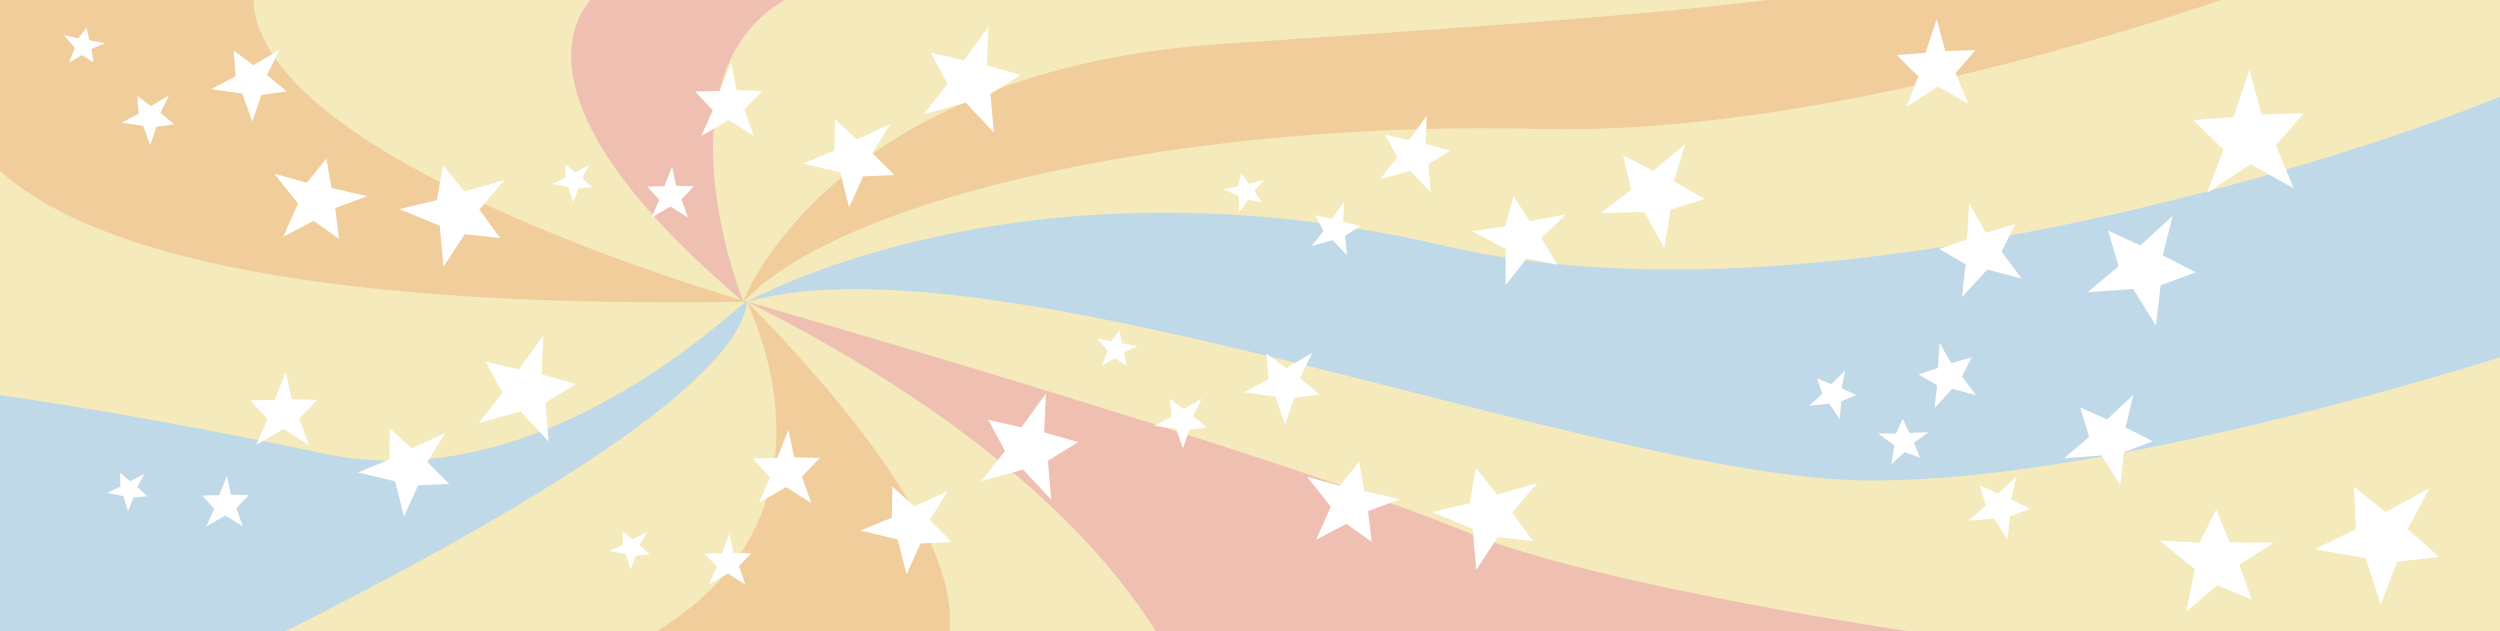 <svg xml:space="preserve" style="enable-background:new 0 0 1980 500;" viewBox="0 0 1980 500" height="500px" width="1980px" y="0px" x="0px" xmlns:xlink="http://www.w3.org/1999/xlink" xmlns="http://www.w3.org/2000/svg" version="1.1">
<g id="Layer_2">
</g>
<g id="Layer_6">
</g>
<g id="Layer_11">
</g>
<g id="Layer_4_copy">
</g>
<g id="Layer_7">
</g>
<g id="Layer_9">
	<g id="New_Symbol_6">
	</g>
</g>
<g id="Layer_10">
</g>
<g id="Layer_12">
</g>
<g id="Layer_15">
</g>
<g id="Layer_13">
</g>
<g id="Layer_14">
</g>
<g id="Layer_16">
	<rect height="500" width="1980" style="fill:#F4EABB;"></rect>
</g>
<g id="Layer_17">
	<path d="M467.563,0H197.788c3.751,126.666,376.085,234.698,390.532,238.842c0.082-0.035,0.154-0.06,0.213-0.072
		C417.056,93.614,448.824,22.213,467.563,0z" style="fill:none;"></path>
	<path d="M588.689,238.77c0.037,0.015,0.058,0.046,0.071,0.087c1.145-5.226,73.398-183.569,379.003-204.05
		C1148.778,22.675,1296.032,12.892,1399.976,0H621.211C518.999,60.517,586.077,232.203,588.689,238.77z" style="fill:none;"></path>
	<path d="M751.889,500h163.529c-42.184-67.273-132.227-164.877-323.649-261.029
		C729.284,379.587,756.552,457.681,751.889,500z" style="fill:none;"></path>
	<path d="M225.918,500h294.019c154.973-94.082,74.297-253.437,71.8-260.814
		C584.162,306.127,394.351,415.492,225.918,500z" style="fill:none;"></path>
	<path d="M467.563,0h153.647c-102.212,60.517-35.134,232.203-32.522,238.77c-0.038-0.015-0.092-0.012-0.155,0
		C417.056,93.614,448.824,22.213,467.563,0z M915.418,500h595.984c-143.35-22.122-282.371-50.922-347.656-77.746
		c-158.108-64.961-571.977-183.284-571.977-183.284C783.191,335.123,873.234,432.727,915.418,500z" style="fill:#EFC0B2;"></path>
	<path d="M0,135.253v177.731c41.807,5.889,130.642,19.717,256.86,46.305
		c172.434,36.323,322.579-113.792,334.185-120.306C222.215,245.004,63.807,193.27,0,135.253z" style="fill:none;"></path>
	<path d="M588.769,238.971c0.005-0.047,0-0.082-0.01-0.114c1.145-5.226,73.398-183.569,379.003-204.05
		C1148.778,22.675,1296.032,12.892,1399.976,0h359.382c-118.208,39.625-349.219,107.024-540.483,102.088
		C949.161,95.128,670.148,153.129,588.769,238.971z M588.679,238.945c0.039,0.011,0.053,0.015,0.065,0.019c0-0.003,0-0.008,0-0.012
		C588.706,238.918,588.682,238.912,588.679,238.945z M588.745,238.971c-0.021,0-0.041,0-0.062,0.001
		c0.003,0.043,0.02,0.11,0.055,0.214c0.008-0.071,0.024-0.144,0.031-0.215C588.755,238.985,588.748,238.983,588.745,238.971z
		 M588.745,238.964c0.005,0.002,0.024,0.007,0.024,0.007c-0.01-0.01-0.015-0.011-0.024-0.019
		C588.745,238.955,588.745,238.961,588.745,238.964z M588.769,238.971c-0.008,0-0.016,0-0.024,0
		C588.748,238.983,588.755,238.985,588.769,238.971z M588.683,238.972c0.021,0,0.041-0.001,0.062-0.001c0-0.001,0-0.006,0-0.007
		c-0.012-0.003-0.027-0.008-0.065-0.019C588.679,238.951,588.682,238.964,588.683,238.972z M588.745,238.971
		c0.008,0,0.016,0,0.024,0c0,0-0.019-0.005-0.024-0.007C588.745,238.965,588.744,238.97,588.745,238.971z M519.937,500h231.952
		c4.663-42.319-22.605-120.413-160.12-261.029c-0.008,0.071-0.023,0.144-0.031,0.215C594.235,246.563,674.91,405.918,519.937,500z
		 M591.044,238.982c0.102-0.057,0.195-0.105,0.276-0.14C576.873,234.698,204.538,126.666,200.788,0H0v135.253
		C63.807,193.27,222.215,245.004,591.044,238.982z" style="fill:#F0CD9A;"></path>
	<path d="M588.533,238.77c0.071,0.06,0.141,0.12,0.212,0.18c0,0,0,0.001,0,0.001
		c-0.039-0.034-0.063-0.04-0.066-0.007c-0.071-0.02-0.199-0.057-0.359-0.103C588.402,238.807,588.474,238.782,588.533,238.77z
		 M588.689,238.77c0.025,0.063,0.045,0.113,0.058,0.145c0.002-0.014,0.009-0.039,0.013-0.058
		C588.747,238.815,588.725,238.784,588.689,238.77z M588.745,238.952c0.009,0.007,0.013,0.008,0.024,0.019
		c-0.008-0.007-0.016-0.013-0.024-0.02C588.745,238.951,588.745,238.952,588.745,238.952z M588.746,238.915
		c0.014,0.034,0.023,0.056,0.023,0.056c0.005-0.047,0-0.082-0.01-0.114C588.755,238.876,588.749,238.9,588.746,238.915z
		 M588.533,238.77c0.071,0.06,0.141,0.12,0.212,0.18c0-0.011-0.002-0.018,0.001-0.036c-0.013-0.032-0.033-0.082-0.058-0.145
		C588.651,238.755,588.597,238.758,588.533,238.77z M588.745,238.951c0.008,0.007,0.016,0.013,0.024,0.02
		c0,0-0.009-0.022-0.023-0.056C588.744,238.933,588.745,238.94,588.745,238.951z M588.679,238.945
		c-0.071-0.02-0.199-0.057-0.359-0.103c-0.081,0.035-0.173,0.082-0.276,0.14c0.214-0.004,0.425-0.006,0.638-0.01
		C588.682,238.964,588.679,238.951,588.679,238.945z M1145.145,194.89c-337.141-78.881-553.376,44.081-553.376,44.081
		c197.634-55.681,671.957,139.203,885.867,141.523c156.028,1.692,388.744-62.034,502.364-97.547V76.579
		C1841.718,133.441,1427.424,260.935,1145.145,194.89z M591.683,238.972c-0.214,0.003-0.425,0.006-0.638,0.01
		c-11.605,6.514-161.75,156.63-334.185,120.306C130.642,332.7,41.807,318.872,0,312.984V500h225.918
		c168.433-84.508,358.244-193.873,365.82-260.814C591.703,239.082,591.686,239.015,591.683,238.972z" style="fill:#C0D9E8;"></path>
</g>
<g id="Layer_18">
	<g>
		<polygon points="1791.045,90.615 1781.545,55.115 1769.045,92.615 1737.045,95.115 1761.045,118.615 
			1748.045,152.615 1782.545,130.115 1816.545,149.115 1802.545,115.115 1824.545,89.615" style="fill:#FFFFFF;"></polygon>
		<polygon points="1510.014,84.615 1534.606,68.576 1558.843,82.12 1548.863,57.884 1564.545,39.707 
			1540.666,40.42 1533.894,15.115 1524.983,41.845 1502.173,43.628 1519.281,60.379" style="fill:#FFFFFF;"></polygon>
		<polygon points="1738.984,215.741 1712.89,202.219 1720.751,170.967 1695.18,194.369 1669.595,182.636 
			1677.961,210.878 1653.499,231.385 1689.53,228.86 1707.478,257.919 1711.251,225.896" style="fill:#FFFFFF;"></polygon>
		<polygon points="1557.72,189.653 1535.778,197.177 1556.814,209.291 1553.854,235.43 1573.936,213.458 
			1601.158,220.618 1585.224,199.352 1596.017,177.536 1572.755,184.282 1559.7,161.154" style="fill:#FFFFFF;"></polygon>
		<polygon points="1553.952,298.157 1561.456,282.991 1545.284,287.681 1536.208,271.602 1534.832,291.414 
			1519.578,296.646 1534.202,305.067 1532.144,323.239 1546.104,307.964 1565.029,312.941" style="fill:#FFFFFF;"></polygon>
		<polygon points="1461.364,293.495 1450.54,304.29 1439.045,299.605 1443.266,311.89 1432.876,321.389 
			1448.704,319.594 1457.162,332.058 1458.218,317.877 1470.246,312.878 1458.492,307.414" style="fill:#FFFFFF;"></polygon>
		<polygon points="1906.843,419.052 1924.127,386.621 1889.398,405.5 1864.303,385.488 1865.807,419.044 
			1833.101,435.023 1873.673,442.122 1885.558,479.214 1898.528,444.808 1932.012,441.184" style="fill:#FFFFFF;"></polygon>
		<polygon points="1765.965,429.463 1755.271,403.426 1742.112,429.779 1710.237,428.073 1738.296,450.817 
			1731.583,484.306 1756.196,463.476 1783.396,474.979 1773.552,447.288 1800.627,429.81" style="fill:#FFFFFF;"></polygon>
		<polygon points="1689.608,312.725 1668.712,332.205 1647.539,322.73 1654.647,345.94 1634.644,363.025 
			1664.317,360.671 1679.328,384.482 1682.196,358.064 1704.973,349.485 1683.366,338.54" style="fill:#FFFFFF;"></polygon>
		<polygon points="1597.061,377.422 1582.534,390.963 1567.814,384.376 1572.756,400.512 1558.85,412.39 
			1579.479,410.753 1589.914,427.307 1591.907,408.941 1607.742,402.977 1592.721,395.368" style="fill:#FFFFFF;"></polygon>
		<polygon points="1512.136,342.848 1506.932,331.579 1501.632,343.439 1487.556,343.291 1500.349,352.781 
			1498.025,367.664 1508.476,358.02 1520.679,362.573 1515.816,350.558 1527.415,342.345" style="fill:#FFFFFF;"></polygon>
		<polygon points="1334.672,114.102 1309.219,135.278 1285.336,122.932 1292.047,150.255 1267.784,168.719 
			1302.275,167.932 1318.09,196.467 1323.134,166.083 1350.051,157.643 1325.763,143.566" style="fill:#FFFFFF;"></polygon>
		<polygon points="1211.719,175.104 1198.686,155.458 1192.174,179.256 1165.708,183.055 1192.472,197.163 
			1192.419,225.771 1209.242,204.642 1233.467,209.656 1220.86,188.511 1240.253,169.734" style="fill:#FFFFFF;"></polygon>
		<polygon points="1148.561,119.348 1129.023,113.88 1129.94,91.654 1115.95,111.066 1097.009,106.737 
			1106.636,124.646 1092.989,141.946 1116.984,135.171 1133.202,152.284 1131.248,130.112" style="fill:#FFFFFF;"></polygon>
		<polygon points="1055.454,190.159 1066.728,202.056 1065.369,186.642 1077.406,179.158 1063.823,175.358 
			1064.46,159.906 1054.735,173.401 1041.567,170.391 1048.26,182.842 1038.772,194.869" style="fill:#FFFFFF;"></polygon>
		<polygon points="999.284,160.169 993.33,151.091 1001.519,142.451 989.048,145.357 982.933,136.947 
			980.515,147.556 968.925,149.731 980.985,155.44 981.503,168.047 988.516,158.419" style="fill:#FFFFFF;"></polygon>
		<polygon points="1185.785,391.675 1168.903,370.75 1164.034,398.461 1134.387,405.582 1166.271,418.761 
			1169.246,451.25 1186.105,425.475 1214.142,428.598 1197.586,405.927 1217.613,382.551" style="fill:#FFFFFF;"></polygon>
		<polygon points="1080.503,388.832 1076.492,365.599 1060.942,384.755 1035.19,377.566 1053.998,401.263 
			1042.421,427.425 1066.333,414.867 1086.483,429.218 1083.466,404.785 1108.782,395.416" style="fill:#FFFFFF;"></polygon>
		<polygon points="1029.492,299.474 1039.289,279.501 1018.662,291.63 1003.072,280.034 1004.665,300.305 
			985.204,310.638 1009.895,314.107 1017.84,336.305 1024.987,315.225 1045.17,312.351" style="fill:#FFFFFF;"></polygon>
		<polygon points="951.856,315.578 937.517,324.01 926.678,315.948 927.786,330.041 914.257,337.224 
			931.422,339.636 936.945,355.068 941.914,340.413 955.945,338.415 945.046,329.463" style="fill:#FFFFFF;"></polygon>
		<polygon points="888.702,271.872 886.495,261.711 880.006,270.446 868.523,267.766 877.259,277.851 
			872.653,289.598 882.951,283.612 892.101,289.553 890.31,278.845 901.286,274.238" style="fill:#FFFFFF;"></polygon>
		<polygon points="379.586,165.927 399.613,142.551 367.785,151.675 350.903,130.75 346.033,158.461 
			316.387,165.582 348.271,178.761 351.246,211.25 368.105,185.475 396.142,188.598" style="fill:#FFFFFF;"></polygon>
		<polygon points="290.782,155.416 262.503,148.832 258.492,125.599 242.942,144.755 217.19,137.566 
			235.998,161.263 224.421,187.425 248.333,174.867 268.483,189.218 265.467,164.785" style="fill:#FFFFFF;"></polygon>
		<polygon points="191.895,74.107 199.84,96.305 206.987,75.225 227.17,72.351 211.492,59.474 
			221.289,39.501 200.662,51.63 185.072,40.034 186.665,60.305 167.204,70.638" style="fill:#FFFFFF;"></polygon>
		<polygon points="133.856,75.578 119.517,84.01 108.678,75.948 109.786,90.041 96.257,97.224 
			113.422,99.636 118.945,115.068 123.914,100.413 137.945,98.415 127.046,89.463" style="fill:#FFFFFF;"></polygon>
		<polygon points="70.702,31.872 68.495,21.711 62.006,30.446 50.523,27.766 59.259,37.851 54.653,49.598 
			64.951,43.612 74.101,49.553 72.31,38.845 83.286,34.238" style="fill:#FFFFFF;"></polygon>
		<polygon points="428.973,296.476 430.348,265.725 410.898,292.52 384.709,286.438 397.945,311.265 
			378.979,335.138 412.213,325.878 434.571,349.636 431.973,318.947 455.981,304.135" style="fill:#FFFFFF;"></polygon>
		<polygon points="352.547,342.906 326.216,355.14 308.744,339.311 308.296,363.979 283.582,374.182 
			312.996,381.261 319.994,409 331.093,384.378 355.806,383.268 338.378,365.881" style="fill:#FFFFFF;"></polygon>
		<polygon points="230.985,316.178 226.396,294.411 217.621,316.672 198.197,317.142 211.94,332.128 
			202.976,352.257 224.562,339.778 244.496,352.369 237.139,331.362 251.267,316.663" style="fill:#FFFFFF;"></polygon>
		<polygon points="182.941,391.824 179.752,376.692 173.651,392.168 160.147,392.495 169.702,402.913 
			163.47,416.906 178.476,408.231 192.334,416.984 187.22,402.38 197.041,392.162" style="fill:#FFFFFF;"></polygon>
		<polygon points="114.45,375.282 103.08,381.172 95.081,374.528 95.351,385.405 84.655,390.369 
			97.749,392.931 101.358,405.021 105.782,393.962 116.65,393.005 108.642,385.674" style="fill:#FFFFFF;"></polygon>
		<polygon points="826.973,342.476 828.348,311.725 808.898,338.52 782.709,332.438 795.945,357.265 
			776.979,381.138 810.213,371.878 832.571,395.636 829.973,364.947 853.981,350.135" style="fill:#FFFFFF;"></polygon>
		<polygon points="750.547,388.906 724.216,401.14 706.744,385.311 706.296,409.979 681.582,420.182 
			710.996,427.261 717.994,455 729.093,430.378 753.806,429.268 736.378,411.881" style="fill:#FFFFFF;"></polygon>
		<polygon points="628.985,362.178 624.396,340.411 615.621,362.672 596.197,363.142 609.94,378.128 
			600.976,398.257 622.562,385.778 642.496,398.369 635.139,377.362 649.267,362.663" style="fill:#FFFFFF;"></polygon>
		<polygon points="580.941,437.824 577.752,422.692 571.651,438.168 558.147,438.495 567.702,448.913 
			561.47,462.906 576.476,454.231 590.334,462.984 585.22,448.38 595.041,438.162" style="fill:#FFFFFF;"></polygon>
		<polygon points="512.45,421.282 501.08,427.172 493.081,420.528 493.351,431.405 482.655,436.369 
			495.749,438.931 499.358,451.021 503.782,439.962 514.65,439.005 506.642,431.674" style="fill:#FFFFFF;"></polygon>
		<polygon points="784.493,74.266 808.501,59.454 781.493,51.796 782.868,21.045 763.418,47.839 
			737.229,41.757 750.465,66.585 731.499,90.458 764.733,81.197 787.091,104.955" style="fill:#FFFFFF;"></polygon>
		<polygon points="708.326,138.588 690.898,121.201 705.067,98.225 678.736,110.46 661.264,94.63 
			660.816,119.298 636.102,129.501 665.516,136.58 672.514,164.32 683.613,139.697" style="fill:#FFFFFF;"></polygon>
		<polygon points="577.082,95.098 597.016,107.688 589.659,86.681 603.787,71.983 583.505,71.498 
			578.917,49.73 570.141,71.991 550.717,72.462 564.46,87.447 555.497,107.576" style="fill:#FFFFFF;"></polygon>
		<polygon points="535.461,147.144 532.272,132.011 526.171,147.487 512.667,147.814 522.222,158.232 
			515.99,172.226 530.997,163.551 544.854,172.304 539.74,157.699 549.562,147.481" style="fill:#FFFFFF;"></polygon>
		<polygon points="466.97,130.602 455.6,136.491 447.601,129.847 447.871,140.725 437.175,145.688 
			450.269,148.25 453.878,160.34 458.302,149.281 469.17,148.325 461.162,140.993" style="fill:#FFFFFF;"></polygon>
	</g>
</g>
</svg>
